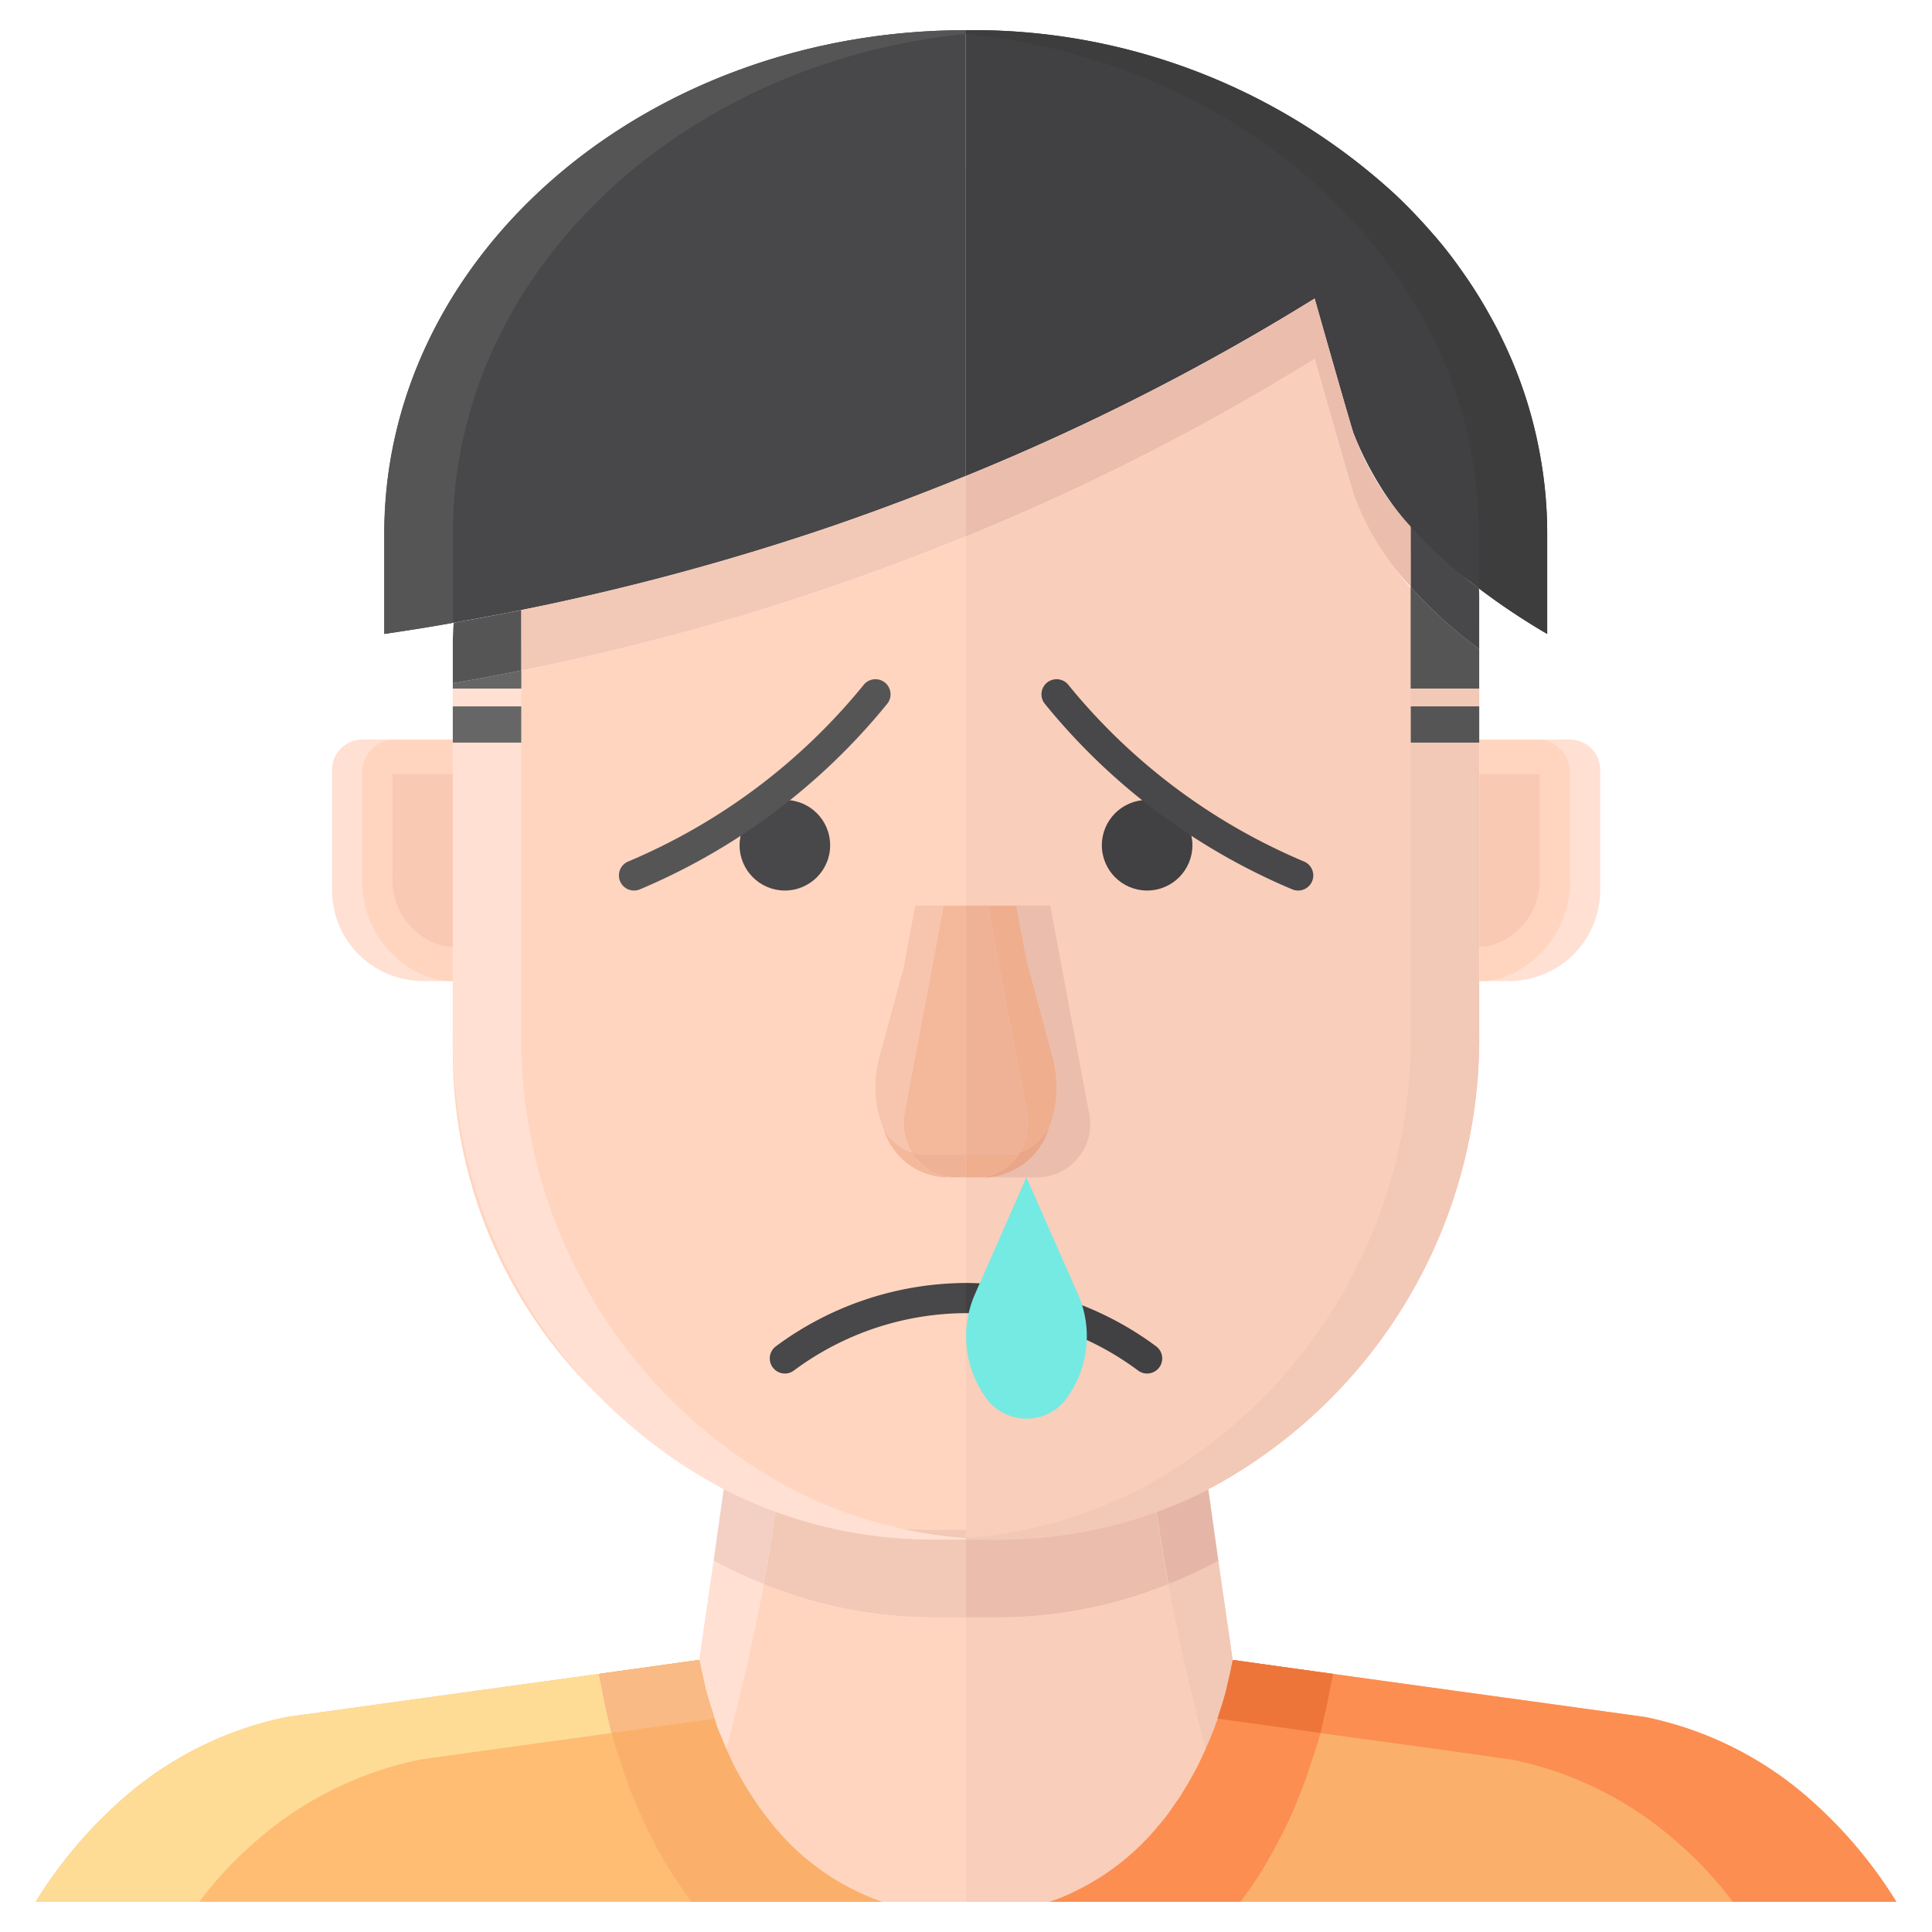 <?xml version="1.0" ?><svg viewBox="0 0 64 64" xmlns="http://www.w3.org/2000/svg"><title/><g id="Icons"><path d="M32,53.58V63H29.22a8.066,8.066,0,0,1-3.53-2.44c-.17-.2-.33-.41-.48-.61a12.588,12.588,0,0,1-.89-1.45c-.09-.19-.18-.38-.26-.57.14-.53.31-1.18.47-1.9.27-1.07.53-2.31.77-3.55a14.6,14.6,0,0,0,3.39.93,14.849,14.849,0,0,0,2.21.17Z" style="fill:#ffd5c0"/><path d="M32,49.346v4.23H30.9a14.977,14.977,0,0,1-5.6-1.1c.232-1.269.453-2.665.64-4.187a11.861,11.861,0,0,0,2.75.846,11.465,11.465,0,0,0,2.209.211Z" style="fill:#ffd5c0"/><path d="M25.3,52.476c-.232,1.241-.5,2.482-.762,3.553-.166.719-.332,1.368-.475,1.9-.066-.155-.133-.31-.188-.452-.1-.253-.188-.493-.254-.719-.1-.3-.177-.564-.243-.817-.022-.1-.044-.2-.066-.282-.066-.282-.111-.508-.144-.677.155-1.1.32-2.186.475-3.285A15.075,15.075,0,0,0,25.3,52.476Z" style="fill:#ffe0d2"/><path d="M25.937,48.289c-.187,1.522-.408,2.918-.64,4.187A15.075,15.075,0,0,1,23.64,51.7c.2-1.424.4-2.848.607-4.272a10.467,10.467,0,0,0,1.061.578A4.239,4.239,0,0,0,25.937,48.289Z" style="fill:#f4cfc3"/><path d="M32,49.346v4.23H30.9a14.977,14.977,0,0,1-5.6-1.1c.232-1.269.453-2.665.64-4.187a11.861,11.861,0,0,0,2.75.846,11.465,11.465,0,0,0,2.209.211Z" style="fill:#f2c8b6"/><path d="M39.94,57.92v.01a1.417,1.417,0,0,1-.08.18c-.06.13-.12.27-.19.41a1.983,1.983,0,0,1-.11.2c-.04.07-.08.14-.12.2-.05.1-.11.2-.17.3a.489.489,0,0,1-.07.11,3.622,3.622,0,0,1-.27.41v.01l-.03.03c-.03.05-.06.09-.09.14,0,.01-.01.02-.02.03a.763.763,0,0,1-.08.11.55.55,0,0,1-.07.09v.01q-.15.2-.33.39v.01a8.238,8.238,0,0,1-2.97,2.22,1.877,1.877,0,0,1-.3.12,2.773,2.773,0,0,1-.26.1H32V53.58h1.1a14.849,14.849,0,0,0,2.21-.17,14.6,14.6,0,0,0,3.39-.93c.24,1.24.5,2.48.77,3.55C39.63,56.75,39.8,57.39,39.94,57.92Z" style="fill:#f9cebb"/><path d="M32,49.346v4.23h1.1a14.977,14.977,0,0,0,5.6-1.1c-.232-1.269-.453-2.665-.641-4.187a11.853,11.853,0,0,1-2.749.846,11.465,11.465,0,0,1-2.209.211Z" style="fill:#ffd5c0"/><path d="M38.7,52.476c.232,1.241.5,2.482.762,3.553.166.719.331,1.368.475,1.9.066-.155.133-.31.188-.452.1-.253.188-.493.254-.719.1-.3.176-.564.243-.817.022-.1.044-.2.066-.282.066-.282.11-.508.144-.677-.155-1.1-.321-2.186-.475-3.285A15.162,15.162,0,0,1,38.7,52.476Z" style="fill:#f2c8b6"/><path d="M32,53.58V63H29.22a8.066,8.066,0,0,1-3.53-2.44c-.17-.2-.33-.41-.48-.61a12.588,12.588,0,0,1-.89-1.45c-.09-.19-.18-.38-.26-.57.14-.53.31-1.18.47-1.9.27-1.07.53-2.31.77-3.55a14.6,14.6,0,0,0,3.39.93,14.849,14.849,0,0,0,2.21.17Z" style="fill:#ffd5c0"/><path d="M25.3,52.476c-.232,1.241-.5,2.482-.762,3.553-.166.719-.332,1.368-.475,1.9-.066-.155-.133-.31-.188-.452-.1-.253-.188-.493-.254-.719-.1-.3-.177-.564-.243-.817-.022-.1-.044-.2-.066-.282-.066-.282-.111-.508-.144-.677.155-1.1.32-2.186.475-3.285A15.075,15.075,0,0,0,25.3,52.476Z" style="fill:#ffe0d2"/><path d="M39.94,57.92v.01a1.417,1.417,0,0,1-.08.18c-.06.13-.12.27-.19.41a1.983,1.983,0,0,1-.11.2c-.04.07-.08.14-.12.2-.05.1-.11.2-.17.3a.489.489,0,0,1-.07.11,3.622,3.622,0,0,1-.27.41v.01l-.03.03c-.03.05-.06.09-.09.14,0,.01-.01.02-.02.03a.763.763,0,0,1-.08.11.55.55,0,0,1-.07.09v.01q-.15.2-.33.39v.01a8.238,8.238,0,0,1-2.97,2.22,1.877,1.877,0,0,1-.3.12,2.773,2.773,0,0,1-.26.1H32V53.58h1.1a14.849,14.849,0,0,0,2.21-.17,14.6,14.6,0,0,0,3.39-.93c.24,1.24.5,2.48.77,3.55C39.63,56.75,39.8,57.39,39.94,57.92Z" style="fill:#f9cebb"/><path d="M38.7,52.476c.232,1.241.5,2.482.762,3.553.166.719.331,1.368.475,1.9.066-.155.133-.31.188-.452.1-.253.188-.493.254-.719.1-.3.176-.564.243-.817.022-.1.044-.2.066-.282.066-.282.11-.508.144-.677-.155-1.1-.321-2.186-.475-3.285A15.162,15.162,0,0,1,38.7,52.476Z" style="fill:#f2c8b6"/><path d="M38.063,48.289c.188,1.522.409,2.918.641,4.187a15.162,15.162,0,0,0,1.657-.775c-.2-1.424-.4-2.848-.608-4.272a10.452,10.452,0,0,1-1.06.578A4.249,4.249,0,0,1,38.063,48.289Z" style="fill:#e5b6a8"/><path d="M32,49.346v4.23h1.1a14.977,14.977,0,0,0,5.6-1.1c-.232-1.269-.453-2.665-.641-4.187a11.853,11.853,0,0,1-2.749.846,11.465,11.465,0,0,1-2.209.211Z" style="fill:#eabdad"/><path d="M29.22,63H1.18a15.087,15.087,0,0,1,2.97-3.49,11.808,11.808,0,0,1,5.34-2.63q5.175-.72,10.35-1.43c1.1-.15,2.22-.31,3.32-.46.04.17.08.39.15.67.02.09.04.19.06.28.07.26.15.53.25.82a.845.845,0,0,0,.05.17,4.61,4.61,0,0,0,.2.55c.06.14.12.3.19.45.08.19.17.38.26.57a12.588,12.588,0,0,0,.89,1.45c.15.2.31.41.48.61A8.066,8.066,0,0,0,29.22,63Z" style="fill:#febd73"/><path d="M62.82,63H34.75c.09-.03.19-.06.29-.1a1.877,1.877,0,0,0,.3-.12,8.238,8.238,0,0,0,2.97-2.22v-.01q.18-.195.33-.39v-.01a.55.55,0,0,0,.07-.09.763.763,0,0,0,.08-.11c.01-.01.02-.02.02-.03.03-.05.06-.09.09-.14l.03-.03v-.01a2.408,2.408,0,0,0,.27-.41.489.489,0,0,0,.07-.11c.06-.1.12-.2.17-.3.16-.27.29-.54.42-.81a1.417,1.417,0,0,0,.08-.18v-.01c.07-.16.14-.3.19-.44a3.439,3.439,0,0,0,.14-.37.142.142,0,0,0,.02-.06.355.355,0,0,0,.04-.09v-.03h.01c.04-.11.07-.22.1-.33.08-.23.14-.44.19-.64v-.02a9.175,9.175,0,0,0,.21-.95c1.1.15,2.22.31,3.32.46,3.44.48,6.9.95,10.35,1.43a11.808,11.808,0,0,1,5.34,2.63A15.087,15.087,0,0,1,62.82,63Z" style="fill:#fab06b"/><path d="M23.67,56.93l-1.7.24c-.57.07-1.14.15-1.71.23v.01c-2.12.29-4.23.58-6.35.88a11.835,11.835,0,0,0-5.35,2.63A12.8,12.8,0,0,0,6.6,63H1.18a15.087,15.087,0,0,1,2.97-3.49,11.808,11.808,0,0,1,5.34-2.63q5.175-.72,10.35-1.43c1.1-.15,2.22-.31,3.32-.46.04.17.08.39.15.67.02.09.04.19.06.28.07.26.15.53.25.82A.845.845,0,0,0,23.67,56.93Z" style="fill:#fedc96"/><path d="M23.673,56.932c-1.137.155-2.275.31-3.412.479l-.033-.127-.089-.409a8.085,8.085,0,0,1-.177-.832l-.121-.592,3.324-.465c.033.169.078.4.144.677.022.084.044.183.066.282.066.253.144.521.243.817A1.019,1.019,0,0,0,23.673,56.932Z" style="fill:#febd73"/><path d="M29.22,63H22.91l-.15-.2a14.747,14.747,0,0,1-1.22-2.01c-.11-.21-.26-.54-.4-.86-.07-.18-.16-.38-.24-.56-.13-.35-.25-.7-.35-1.03-.12-.33-.21-.63-.29-.93V57.4c-.01-.04-.02-.07-.03-.12l-.09-.4c-.09-.34-.14-.61-.18-.84l-.12-.59c1.1-.15,2.22-.31,3.32-.46.04.17.08.39.15.67.02.09.04.19.06.28.07.26.15.53.25.82a.845.845,0,0,0,.05.17,4.61,4.61,0,0,0,.2.55c.06.14.12.3.19.45.08.19.17.38.26.57a12.588,12.588,0,0,0,.89,1.45c.15.2.31.41.48.61A8.066,8.066,0,0,0,29.22,63Z" style="fill:#fab06b"/><path d="M23.673,56.932c-1.137.155-2.275.31-3.412.479l-.033-.127-.089-.409a8.085,8.085,0,0,1-.177-.832l-.121-.592,3.324-.465c.033.169.078.4.144.677.022.084.044.183.066.282.066.253.144.521.243.817A1.019,1.019,0,0,0,23.673,56.932Z" style="fill:#f9ba85"/><path d="M44.16,55.45l-.12.59c-.04.23-.09.5-.18.84l-.09.4c-.01.05-.02.08-.03.12v.01c-.08.3-.17.6-.29.93-.1.33-.22.68-.36,1.03-.07.18-.16.38-.24.59-.13.29-.28.62-.45.93a13.367,13.367,0,0,1-1.16,1.91l-.15.2H34.78a5.851,5.851,0,0,0,.56-.22,8.238,8.238,0,0,0,2.97-2.22v-.01q.18-.195.33-.39v-.01a.55.55,0,0,0,.07-.09.763.763,0,0,0,.08-.11c.01-.01.02-.02.02-.03.04-.06.08-.11.12-.17.01,0,0-.01,0-.01a2.408,2.408,0,0,0,.27-.41.489.489,0,0,0,.07-.11c.15-.24.28-.47.4-.7.07-.14.13-.28.19-.41a1.417,1.417,0,0,0,.08-.18c.07-.16.14-.31.19-.45a3.439,3.439,0,0,0,.14-.37l.06-.15v-.01c0-.01,0-.01.01-.02.04-.11.07-.22.1-.33.08-.23.14-.44.19-.64v-.02a9.175,9.175,0,0,0,.21-.95C41.94,55.14,43.06,55.3,44.16,55.45Z" style="fill:#fc8e52"/><path d="M62.82,63H57.4a12.8,12.8,0,0,0-1.96-2.08,11.835,11.835,0,0,0-5.35-2.63c-2.12-.3-4.23-.59-6.35-.88V57.4c-.57-.08-1.14-.16-1.71-.23l-1.69-.24h-.01a.845.845,0,0,0,.05-.17c.02-.06.04-.11.06-.16.08-.23.14-.44.19-.64v-.02c.02-.09.04-.19.06-.28.07-.28.11-.5.15-.67,1.1.15,2.22.31,3.32.46,3.44.48,6.9.95,10.35,1.43a11.808,11.808,0,0,1,5.34,2.63A15.087,15.087,0,0,1,62.82,63Z" style="fill:#fc8e52"/><path d="M40.327,56.932c1.138.155,2.276.31,3.413.479l.033-.127.089-.409a7.787,7.787,0,0,0,.176-.832l.122-.592-3.324-.465c-.034.169-.078.4-.144.677-.022.084-.044.183-.066.282-.067.253-.144.521-.243.817A.939.939,0,0,1,40.327,56.932Z" style="fill:#ed753a"/><path d="M52.007,24.5a1,1,0,0,1,1,1v4a3,3,0,0,1-2.482,2.948,2.623,2.623,0,0,1-.518.052h-1v-8Z" style="fill:#ffe0d2"/><path d="M49.007,24.5v8a2.469,2.469,0,0,0,1-.206,3.39,3.39,0,0,0,2-3.223V25.643a1.082,1.082,0,0,0-1-1.143Z" style="fill:#ffd5c0"/><path d="M49.007,31.357a1.559,1.559,0,0,0,.639-.129,2.267,2.267,0,0,0,1.361-2.157V25.643h-2Z" style="fill:#f9c9b4"/><path d="M32,5.52V15.77h-.01c-1.61.65-3.32,1.3-5.13,1.9A81.769,81.769,0,0,1,15.3,20.58c-.09.02-.18.03-.27.05A15.816,15.816,0,0,1,30.87,5.52Z" style="fill:#ffd5c0"/><path d="M31.99,17.77H32V50.68H30.87a15.976,15.976,0,0,1-6.83-1.54A15.785,15.785,0,0,1,15,34.87V22.63c.1-.02.2-.03.3-.05a81.769,81.769,0,0,0,11.56-2.91C28.67,19.07,30.38,18.42,31.99,17.77Z" style="fill:#ffd5c0"/><path d="M26.311,49.368A15.084,15.084,0,0,0,32,50.952V51H30.867a15.121,15.121,0,0,1-6.823-1.632A16.888,16.888,0,0,1,15,34.2V21.8c.1-.024.2-.036.306-.06.635-.12,1.292-.252,1.961-.408V34.2A16.888,16.888,0,0,0,26.311,49.368Z" style="fill:#ffe0d2"/><path d="M43.55,9.89A77.1,77.1,0,0,1,32,15.77V3h1.13c8.22,0,14.99,6.62,15.79,15.11a12.5,12.5,0,0,1,.07,1.38c-.12-.08-.21-.16-.31-.23a11.005,11.005,0,0,1-3.85-4.93S44.74,14.08,43.55,9.89Z" style="fill:#f9cebb"/><path d="M49,21.5V34.2a16.925,16.925,0,0,1-9.03,15.17A15.221,15.221,0,0,1,33.13,51H32V17.77a77.1,77.1,0,0,0,11.55-5.88c1.19,4.19,1.28,4.44,1.28,4.44a11.005,11.005,0,0,0,3.85,4.93c.1.07.19.15.31.23Z" style="fill:#f9cebb"/><path d="M49,20.568V34.2a16.886,16.886,0,0,1-9.044,15.168A15.12,15.12,0,0,1,33.134,51H32v-.048a15.089,15.089,0,0,0,5.69-1.584A16.888,16.888,0,0,0,46.734,34.2V19.8c0-.132,0-.276-.012-.408-.011-.384-.034-.78-.068-1.152a14.664,14.664,0,0,0,2.04,2.076C48.8,20.4,48.887,20.484,49,20.568Z" style="fill:#f2c8b6"/><path d="M49,19.8v.768c-.113-.084-.2-.168-.306-.252a14.664,14.664,0,0,1-2.04-2.076,17.072,17.072,0,0,0-.566-3.168,14.361,14.361,0,0,0,2.606,2.844c.08.06.136.12.216.18.011.1.022.2.034.312a2.546,2.546,0,0,1,.022.3c.012.228.023.456.023.684C49,19.524,49,19.668,49,19.8Z" style="fill:#ddb3a6"/><path d="M48.375,19.731a2.241,2.241,0,0,1,.022.282c-.011-.1-.022-.2-.033-.294Z" style="fill:#eabdad"/><path d="M12,24.5a1,1,0,0,0-1,1v4a3,3,0,0,0,2.483,2.948A2.605,2.605,0,0,0,14,32.5h1v-8Z" style="fill:#ffe0d2"/><path d="M15,24.5v8a2.469,2.469,0,0,1-1-.206,3.39,3.39,0,0,1-2-3.223V25.643A1.082,1.082,0,0,1,13,24.5Z" style="fill:#ffd5c0"/><path d="M15,31.357a1.554,1.554,0,0,1-.638-.129A2.266,2.266,0,0,1,13,29.071V25.643h2Z" style="fill:#f9c9b4"/><rect height="1.2" style="fill:#565556" width="2.267" x="46.734" y="23.4"/><path d="M48.99,21.49l.01.01v1.31H46.73V19.44a15.23,15.23,0,0,0,1.95,1.82C48.78,21.33,48.87,21.41,48.99,21.49Z" style="fill:#565556"/><rect height="1.2" style="fill:#666" width="2.267" x="15" y="23.4"/><path d="M17.27,22.21v.6H15v-.18c.1-.02.2-.03.3-.05C15.94,22.47,16.6,22.34,17.27,22.21Z" style="fill:#666"/><path d="M31.992,1V15.767c-1.609.655-3.32,1.3-5.132,1.9A82.231,82.231,0,0,1,15.3,20.578c-.9.166-1.745.3-2.572.422V17.667C12.731,8.467,21.365,1,31.992,1Z" style="fill:#484749"/><path d="M31.992,1v.122C22.43,2.089,15,9.133,15,17.667v2.966c-.782.145-1.529.256-2.266.367V17.667C12.731,8.467,21.365,1,31.992,1Z" style="fill:#565556"/><path d="M51.253,17.667V21a22.415,22.415,0,0,1-2.266-1.511c-.113-.078-.2-.156-.306-.233a11.007,11.007,0,0,1-3.852-4.923s-.091-.255-1.28-4.444a77.26,77.26,0,0,1-11.557,5.878V1A20.658,20.658,0,0,1,46.245,6.467c.408.4.8.811,1.179,1.233s.713.867,1.042,1.333.612.923.884,1.411c.136.245.272.489.385.734a14.616,14.616,0,0,1,1.292,3.955A14.378,14.378,0,0,1,51.253,17.667Z" style="fill:#414043"/><path d="M51.253,17.667V21a22.415,22.415,0,0,1-2.266-1.511V17.667c0-8.534-7.432-15.578-16.995-16.545V1A20.658,20.658,0,0,1,46.245,6.467,15.341,15.341,0,0,1,47.424,7.7a13.412,13.412,0,0,1,1.042,1.333,14.352,14.352,0,0,1,.884,1.411c.136.245.272.489.385.734a14.616,14.616,0,0,1,1.292,3.955A14.378,14.378,0,0,1,51.253,17.667Z" style="fill:#3d3d3d"/><path d="M17.27,20.21v2c-.67.13-1.33.26-1.97.37-.1.02-.2.03-.3.05V21.32c0-.12,0-.26.01-.38,0-.1.01-.21.02-.31.09-.02.18-.03.27-.05C15.94,20.47,16.6,20.34,17.27,20.21Z" style="fill:#565556"/><path d="M32,15.77v2h-.01c-1.61.65-3.32,1.3-5.13,1.9a81.077,81.077,0,0,1-9.59,2.54v-2a81.077,81.077,0,0,0,9.59-2.54c1.81-.6,3.52-1.25,5.13-1.9Z" style="fill:#f2c8b6"/><path d="M49,19.8v1.7l-.01-.01c-.12-.08-.21-.16-.31-.23a15.23,15.23,0,0,1-1.95-1.82v-2a15.23,15.23,0,0,0,1.95,1.82c.1.07.19.15.31.23C49,19.59,49,19.7,49,19.8Z" style="fill:#484749"/><path d="M46.73,17.44v2a9.173,9.173,0,0,1-1.9-3.11s-.09-.25-1.28-4.44A77.1,77.1,0,0,1,32,17.77v-2A77.1,77.1,0,0,0,43.55,9.89c1.19,4.19,1.28,4.44,1.28,4.44A9.173,9.173,0,0,0,46.73,17.44Z" style="fill:#eabdad"/><path d="M38.4,45.3a.507.507,0,0,1-.4.2.492.492,0,0,1-.3-.1A9.6,9.6,0,0,0,32,43.5v-1a10.641,10.641,0,0,1,6.3,2.1A.5.5,0,0,1,38.4,45.3Z" style="fill:#414043"/><path d="M32,42.5v1a9.6,9.6,0,0,0-5.7,1.9.5.5,0,0,1-.6-.8A10.641,10.641,0,0,1,32,42.5Z" style="fill:#484749"/><circle cx="26" cy="28" r="1.5" style="fill:#484749"/><circle cx="38" cy="28" r="1.5" style="fill:#414043"/><path d="M34,39l1.716,3.885a3.477,3.477,0,0,1-.3,3.316l0,0a1.652,1.652,0,0,1-2.825,0l0,0a3.477,3.477,0,0,1-.3-3.316Z" style="fill:#75eae2"/><path d="M21,29.5a.5.5,0,0,1-.194-.96,20.123,20.123,0,0,0,7.806-5.855.5.5,0,0,1,.777.63A21.108,21.108,0,0,1,21.2,29.46.5.5,0,0,1,21,29.5Z" style="fill:#565556"/><path d="M43,29.5a.5.5,0,0,1-.194-.04,21.108,21.108,0,0,1-8.194-6.145.5.5,0,0,1,.777-.63A20.123,20.123,0,0,0,43.2,28.54a.5.5,0,0,1-.2.96Z" style="fill:#484749"/><path d="M34.43,39H32.74a2.3,2.3,0,0,0,2.02-1.68c.01-.01.02-.02.02-.03a4.414,4.414,0,0,0,.15-.55,3.766,3.766,0,0,0-.03-1.6l-.88-3.28-.01-.03L33.67,30h1.12l1.28,6.84A1.767,1.767,0,0,1,34.43,39Z" style="fill:#eabdad"/><polygon points="34.01 31.83 33.66 30 33.67 30 34.01 31.83" style="fill:#eabdad"/><path d="M33.77,38.18a.01.01,0,0,1-.01.01v-.01Z" style="fill:#eabdad"/><path d="M31.99,30v8.25H30.68a1.948,1.948,0,0,1-.25-.02,1.6,1.6,0,0,1-.21-.05h-.01a1.468,1.468,0,0,1-.15-.34.935.935,0,0,1-.07-.22c-.01-.05-.02-.09-.03-.14a1.972,1.972,0,0,1,.01-.64L31.26,30Z" style="fill:#f4b89a"/><path d="M30.21,38.18h.01v.01A.01.01,0,0,1,30.21,38.18Z" style="fill:#f4b89a"/><path d="M30.28,38.28c.01.01.02.03.03.04v.01a.01.01,0,0,0-.01-.01C30.29,38.31,30.29,38.29,30.28,38.28Z" style="fill:#f4b89a"/><path d="M30.38,38.41l-.05-.05a.138.138,0,0,0,.04.03C30.37,38.4,30.37,38.4,30.38,38.41Z" style="fill:#f4b89a"/><polygon points="34.01 31.83 33.66 30 33.67 30 34.01 31.83" style="fill:#efb297"/><path d="M33.99,37.63c-.01.03-.02.06-.03.1a1.79,1.79,0,0,1-.19.45h-.01a1.691,1.691,0,0,1-.45.07H31.99V30h.73l1.29,6.84A1.9,1.9,0,0,1,33.99,37.63Z" style="fill:#efb297"/><path d="M33.77,38.18a.01.01,0,0,1-.01.01v-.01Z" style="fill:#efb297"/><path d="M30.06,37.84a1.468,1.468,0,0,0,.15.34,1.71,1.71,0,0,1-.93-.75,3.528,3.528,0,0,1-.22-.74v-.01a3.824,3.824,0,0,1,.04-1.54l.82-3.03.01-.03L30.32,30h.94l-1.29,6.84a1.972,1.972,0,0,0-.01.64c.01.05.02.09.03.14A.626.626,0,0,0,30.06,37.84Z" style="fill:#f7c4ad"/><path d="M30.21,38.18h.01v.01A.01.01,0,0,1,30.21,38.18Z" style="fill:#727172"/><path d="M30.28,38.28c.01.01.02.03.03.04v.01a.01.01,0,0,0-.01-.01C30.29,38.31,30.29,38.29,30.28,38.28Z" style="fill:#727172"/><path d="M30.38,38.41l-.05-.05a.138.138,0,0,0,.04.03C30.37,38.4,30.37,38.4,30.38,38.41Z" style="fill:#727172"/><path d="M34.93,36.74a4.414,4.414,0,0,1-.15.55c0,.01-.01.02-.02.03a1.707,1.707,0,0,1-.99.86,1.79,1.79,0,0,0,.19-.45c.01-.04.02-.07.03-.1a1.9,1.9,0,0,0,.02-.79L32.72,30h.94l.35,1.83.01.03.88,3.28A3.766,3.766,0,0,1,34.93,36.74Z" style="fill:#efae8e"/><path d="M33.77,38.18a.01.01,0,0,1-.01.01v-.01Z" style="fill:#727172"/><path d="M31.99,38.25V39h-.37a.554.554,0,0,1-.18-.02H31.4c-.01,0-.01,0-.02-.01a.127.127,0,0,1-.06-.01.066.066,0,0,1-.06-.01.06.06,0,0,1-.04-.01.775.775,0,0,1-.23-.07.941.941,0,0,1-.22-.12.01.01,0,0,1-.01-.01.381.381,0,0,1-.13-.09.883.883,0,0,1-.22-.21l-.03-.03c-.01-.01-.01-.01-.01-.02a.138.138,0,0,1-.04-.03c0-.01-.01-.02-.02-.03v-.01c-.01-.01-.02-.03-.03-.04l-.02-.02c-.01-.02-.03-.05-.04-.07v-.01a1.6,1.6,0,0,0,.21.05,1.948,1.948,0,0,0,.25.02Z" style="fill:#efb297"/><path d="M30.22,38.18v.01a.01.01,0,0,1-.01-.01Z" style="fill:#efb297"/><path d="M30.31,38.32H30.3c-.01-.01-.01-.03-.02-.04C30.29,38.29,30.3,38.31,30.31,38.32Z" style="fill:#efb297"/><path d="M30.38,38.41l-.05-.05a.138.138,0,0,0,.04.03C30.37,38.4,30.37,38.4,30.38,38.41Z" style="fill:#efb297"/><path d="M31.62,39h-.35a2.253,2.253,0,0,1-1.99-1.57,1.71,1.71,0,0,0,.93.75.01.01,0,0,0,.01.01c.01.02.03.05.04.07l.02.02c.01.01.01.03.02.04a.01.01,0,0,1,.01.01c.01.01.02.02.02.03l.05.05.03.03a.883.883,0,0,0,.22.21.381.381,0,0,0,.13.09.01.01,0,0,0,.01.01.941.941,0,0,0,.22.12.775.775,0,0,0,.23.07.06.06,0,0,0,.04.01.066.066,0,0,0,.06.01.127.127,0,0,0,.06.01c.01.01.01.01.02.01a.019.019,0,0,0,.03,0h.01A.554.554,0,0,0,31.62,39Z" style="fill:#f4b89a"/><path d="M30.38,38.41l-.05-.05a.138.138,0,0,0,.04.03C30.37,38.4,30.37,38.4,30.38,38.41Z" style="fill:#f4b89a"/><path d="M34.76,37.32A2.3,2.3,0,0,1,32.74,39h-.37a1.492,1.492,0,0,0,.21-.02.17.17,0,0,0,.07-.01.235.235,0,0,0,.08-.02c.01.01.03,0,.04-.01a.127.127,0,0,0,.06-.01c.02,0,.03-.01.05-.02a.694.694,0,0,0,.13-.05c.01,0,.01,0,.02-.01a.467.467,0,0,0,.1-.05.086.086,0,0,0,.06-.03c.01,0,.02-.01.04-.03a.834.834,0,0,0,.12-.08.5.5,0,0,0,.11-.1.943.943,0,0,0,.1-.1,1.052,1.052,0,0,0,.2-.27.01.01,0,0,0,.01-.01A1.707,1.707,0,0,0,34.76,37.32Z" style="fill:#eaa688"/><path d="M33.76,38.18v.01a1.89,1.89,0,0,1-.2.27.943.943,0,0,1-.1.1.5.5,0,0,1-.11.1.834.834,0,0,1-.12.08c-.02.02-.03.03-.04.03a.086.086,0,0,1-.06.03.467.467,0,0,1-.1.05c-.01.01-.01.01-.02.01a.694.694,0,0,1-.13.05c-.02.01-.03.02-.05.02a.127.127,0,0,1-.06.01c-.01.01-.03.02-.04.01a.235.235,0,0,1-.08.02.17.17,0,0,1-.07.01,1.492,1.492,0,0,1-.21.02h-.38v-.75h1.32A1.691,1.691,0,0,0,33.76,38.18Z" style="fill:#efae8e"/><path d="M33.77,38.18a.01.01,0,0,1-.01.01v-.01Z" style="fill:#efae8e"/></g></svg>